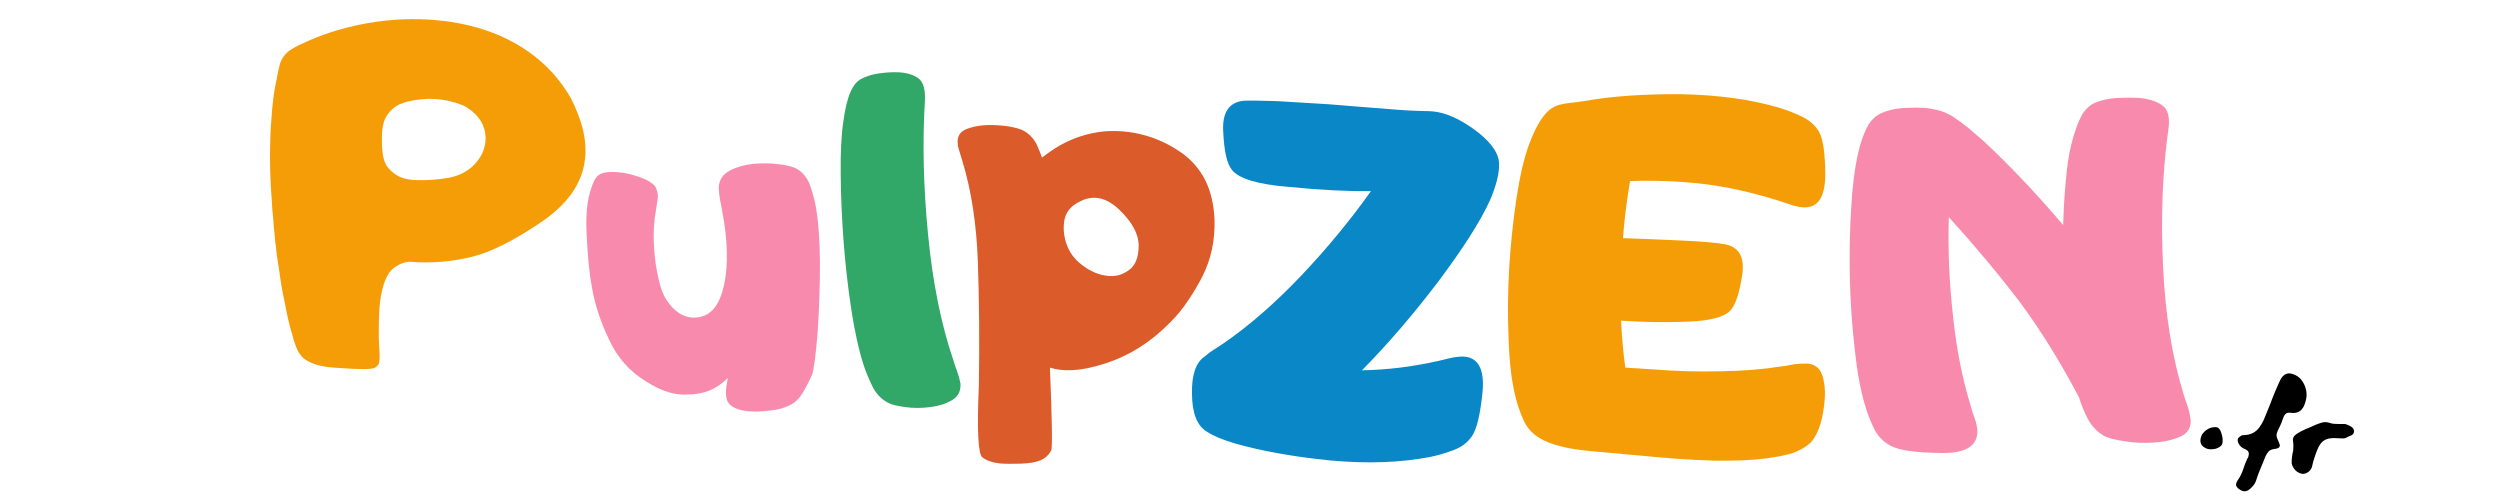 <svg version="1.0" preserveAspectRatio="xMidYMid meet" height="50" viewBox="0 0 187.5 37.5" zoomAndPan="magnify" width="250" xmlns:xlink="http://www.w3.org/1999/xlink" xmlns="http://www.w3.org/2000/svg"><defs><g></g><clipPath id="6934597be0"><path clip-rule="nonzero" d="M 41 0 L 64 0 L 64 37.008 L 41 37.008 Z M 41 0"></path></clipPath><clipPath id="f8bf1ae00a"><rect height="38" y="0" width="23" x="0"></rect></clipPath><clipPath id="f836a8537b"><path clip-rule="nonzero" d="M 20 0 L 46 0 L 46 37.008 L 20 37.008 Z M 20 0"></path></clipPath><clipPath id="73535c5397"><path clip-rule="nonzero" d="M 0.172 1 L 24 1 L 24 28 L 0.172 28 Z M 0.172 1"></path></clipPath><clipPath id="098635fd0f"><rect height="38" y="0" width="26" x="0"></rect></clipPath><clipPath id="d8ce25c170"><path clip-rule="nonzero" d="M 60 0 L 74 0 L 74 37.008 L 60 37.008 Z M 60 0"></path></clipPath><clipPath id="76ff76a101"><rect height="38" y="0" width="14" x="0"></rect></clipPath><clipPath id="42be26ebc0"><path clip-rule="nonzero" d="M 71 0 L 93 0 L 93 37.008 L 71 37.008 Z M 71 0"></path></clipPath><clipPath id="25fd6435de"><path clip-rule="nonzero" d="M 0.328 9 L 21 9 L 21 35 L 0.328 35 Z M 0.328 9"></path></clipPath><clipPath id="3ac87ce7b8"><rect height="38" y="0" width="22" x="0"></rect></clipPath><clipPath id="393d19e2e8"><path clip-rule="nonzero" d="M 84 0 L 119 0 L 119 37.008 L 84 37.008 Z M 84 0"></path></clipPath><clipPath id="6a820892d9"><rect height="38" y="0" width="35" x="0"></rect></clipPath><clipPath id="a3aab011b2"><path clip-rule="nonzero" d="M 108 0 L 144 0 L 144 37.008 L 108 37.008 Z M 108 0"></path></clipPath><clipPath id="a4bc842575"><rect height="38" y="0" width="36" x="0"></rect></clipPath><clipPath id="4763f02e79"><path clip-rule="nonzero" d="M 134 0 L 170 0 L 170 37.008 L 134 37.008 Z M 134 0"></path></clipPath><clipPath id="dbb4e37bf9"><rect height="38" y="0" width="36" x="0"></rect></clipPath><clipPath id="11259be356"><path clip-rule="nonzero" d="M 162 23 L 180 23 L 180 37.008 L 162 37.008 Z M 162 23"></path></clipPath><clipPath id="d7ba40ab35"><path clip-rule="nonzero" d="M 4 4 L 12 4 L 12 14.008 L 4 14.008 Z M 4 4"></path></clipPath><clipPath id="632244a20e"><rect height="15" y="0" width="18" x="0"></rect></clipPath></defs><g clip-path="url(#6934597be0)"><g transform="matrix(1, 0, 0, 1, 41, -0)"><g clip-path="url(#f8bf1ae00a)"><g fill-opacity="1" fill="#f88bad"><g transform="translate(2.934, 31.211)"><g><path d="M 10.641 -2.859 C 9.828 -2.023 8.82 -1.613 7.625 -1.625 C 6.695 -1.551 5.664 -1.875 4.531 -2.594 C 3.301 -3.344 2.379 -4.379 1.766 -5.703 C 1.129 -7.004 0.691 -8.332 0.453 -9.688 C 0.273 -10.633 0.145 -11.957 0.062 -13.656 C -0.031 -15.352 0.156 -16.68 0.625 -17.641 C 0.781 -17.973 1.02 -18.176 1.344 -18.25 C 1.914 -18.363 2.602 -18.32 3.406 -18.125 C 4.188 -17.914 4.734 -17.672 5.047 -17.391 C 5.172 -17.297 5.254 -17.172 5.297 -17.016 C 5.398 -16.797 5.43 -16.555 5.391 -16.297 C 5.348 -16.023 5.312 -15.781 5.281 -15.562 C 5.113 -14.688 5.055 -13.77 5.109 -12.812 C 5.16 -11.844 5.289 -10.945 5.5 -10.125 C 5.625 -9.57 5.805 -9.102 6.047 -8.719 C 6.734 -7.695 7.539 -7.266 8.469 -7.422 C 9.414 -7.555 10.051 -8.367 10.375 -9.859 C 10.695 -11.348 10.648 -13.18 10.234 -15.359 C 10.191 -15.629 10.133 -15.926 10.062 -16.25 C 10.008 -16.562 9.977 -16.867 9.969 -17.172 C 10.008 -17.734 10.289 -18.148 10.812 -18.422 C 11.332 -18.691 11.922 -18.859 12.578 -18.922 C 13.234 -18.984 13.879 -18.973 14.516 -18.891 C 15.16 -18.805 15.609 -18.688 15.859 -18.531 C 16.316 -18.25 16.645 -17.82 16.844 -17.25 C 17.039 -16.676 17.188 -16.109 17.281 -15.547 C 17.457 -14.473 17.551 -13.113 17.562 -11.469 C 17.562 -9.789 17.504 -8.066 17.391 -6.297 C 17.242 -4.516 17.102 -3.453 16.969 -3.109 C 16.82 -2.754 16.594 -2.305 16.281 -1.766 C 16 -1.305 15.676 -0.992 15.312 -0.828 C 14.883 -0.609 14.391 -0.473 13.828 -0.422 C 13.266 -0.348 12.758 -0.328 12.312 -0.359 C 11.676 -0.398 11.188 -0.555 10.844 -0.828 C 10.5 -1.117 10.422 -1.707 10.609 -2.594 Z M 10.641 -2.859"></path></g></g></g></g></g></g><g clip-path="url(#f836a8537b)"><g transform="matrix(1, 0, 0, 1, 20, -0)"><g clip-path="url(#098635fd0f)"><g clip-path="url(#73535c5397)"><g fill-opacity="1" fill="#f59d06"><g transform="translate(0.251, 27.681)"><g><path d="M 0.484 -21.688 C 0.609 -22.32 0.688 -22.691 0.719 -22.797 C 0.863 -23.336 1.188 -23.75 1.688 -24.031 C 1.875 -24.156 2.273 -24.352 2.891 -24.625 C 4.316 -25.25 5.844 -25.695 7.469 -25.969 C 9.133 -26.25 10.797 -26.316 12.453 -26.172 C 14.203 -26.016 15.801 -25.625 17.25 -25 C 18.801 -24.32 20.113 -23.395 21.188 -22.219 C 21.695 -21.656 22.156 -21.023 22.562 -20.328 C 22.977 -19.492 23.27 -18.742 23.438 -18.078 C 23.645 -17.266 23.707 -16.492 23.625 -15.766 C 23.438 -13.961 22.336 -12.379 20.328 -11.016 C 18.297 -9.641 16.586 -8.781 15.203 -8.438 C 13.68 -8.051 12.113 -7.922 10.5 -8.047 C 10.406 -8.055 10.281 -8.039 10.125 -8 C 9.957 -7.957 9.828 -7.91 9.734 -7.859 C 9.586 -7.785 9.441 -7.695 9.297 -7.594 C 8.973 -7.352 8.719 -6.941 8.531 -6.359 C 8.363 -5.828 8.254 -5.219 8.203 -4.531 C 8.172 -4.082 8.156 -3.43 8.156 -2.578 C 8.156 -2.273 8.164 -1.988 8.188 -1.719 C 8.195 -1.457 8.207 -1.238 8.219 -1.062 C 8.227 -0.844 8.219 -0.656 8.188 -0.5 C 8.145 -0.352 8.07 -0.242 7.969 -0.172 C 7.863 -0.086 7.742 -0.039 7.609 -0.031 C 7.391 -0.008 7.211 0 7.078 0 C 6.504 0 5.738 -0.035 4.781 -0.109 C 3.812 -0.18 3.094 -0.391 2.625 -0.734 C 2.488 -0.816 2.367 -0.938 2.266 -1.094 C 2.055 -1.344 1.852 -1.852 1.656 -2.625 C 1.469 -3.219 1.285 -4 1.109 -4.969 C 0.941 -5.727 0.801 -6.535 0.688 -7.391 C 0.539 -8.297 0.461 -8.867 0.453 -9.109 C 0.441 -9.148 0.438 -9.219 0.438 -9.312 C 0.414 -9.352 0.406 -9.391 0.406 -9.422 C 0.395 -9.461 0.391 -9.5 0.391 -9.531 C 0.391 -9.625 0.383 -9.695 0.375 -9.75 C 0.375 -9.781 0.375 -9.816 0.375 -9.859 C 0.363 -9.879 0.359 -9.91 0.359 -9.953 C 0.305 -10.398 0.266 -10.863 0.234 -11.344 C 0.18 -11.812 0.145 -12.289 0.125 -12.781 C 0.051 -13.656 0.008 -14.656 0 -15.781 C 0 -16.977 0.035 -17.984 0.109 -18.797 C 0.18 -19.922 0.305 -20.883 0.484 -21.688 Z M 14.422 -19.797 C 13.086 -20.328 11.695 -20.41 10.25 -20.047 C 10.051 -19.973 9.883 -19.914 9.75 -19.875 C 9.281 -19.656 8.914 -19.305 8.656 -18.828 C 8.457 -18.43 8.367 -17.82 8.391 -17 C 8.398 -16.176 8.523 -15.582 8.766 -15.219 C 8.922 -15.008 9.078 -14.848 9.234 -14.734 C 9.66 -14.367 10.254 -14.18 11.016 -14.172 C 11.691 -14.148 12.414 -14.195 13.188 -14.312 C 13.957 -14.414 14.613 -14.703 15.156 -15.172 C 15.477 -15.473 15.727 -15.801 15.906 -16.156 C 16.082 -16.531 16.172 -16.926 16.172 -17.344 C 16.148 -18.258 15.703 -19.004 14.828 -19.578 C 14.711 -19.672 14.578 -19.742 14.422 -19.797 Z M 14.422 -19.797"></path></g></g></g></g></g></g></g><g clip-path="url(#d8ce25c170)"><g transform="matrix(1, 0, 0, 1, 60, -0)"><g clip-path="url(#76ff76a101)"><g fill-opacity="1" fill="#31a768"><g transform="translate(3.287, 31.031)"><g><path d="M 6.078 -23.406 C 5.891 -20.375 5.969 -17.066 6.312 -13.484 C 6.656 -9.898 7.285 -6.754 8.203 -4.047 C 8.285 -3.766 8.383 -3.473 8.5 -3.172 C 8.613 -2.867 8.695 -2.562 8.75 -2.25 C 8.781 -1.695 8.566 -1.285 8.109 -1.016 C 7.641 -0.742 7.098 -0.57 6.484 -0.5 C 5.848 -0.414 5.219 -0.414 4.594 -0.5 C 3.969 -0.582 3.531 -0.695 3.281 -0.844 C 2.781 -1.113 2.395 -1.531 2.125 -2.094 C 1.844 -2.676 1.617 -3.227 1.453 -3.75 C 1.117 -4.801 0.82 -6.156 0.562 -7.812 C 0.312 -9.457 0.117 -11.156 -0.016 -12.906 C -0.148 -14.664 -0.223 -16.363 -0.234 -18 C -0.254 -19.613 -0.188 -20.93 -0.031 -21.953 C 0.094 -22.891 0.273 -23.629 0.516 -24.172 C 0.711 -24.617 0.973 -24.93 1.297 -25.109 C 1.68 -25.316 2.141 -25.457 2.672 -25.531 C 3.203 -25.602 3.68 -25.629 4.109 -25.609 C 4.723 -25.578 5.219 -25.426 5.594 -25.156 C 5.969 -24.883 6.129 -24.301 6.078 -23.406 Z M 6.078 -23.406"></path></g></g></g></g></g></g><g clip-path="url(#42be26ebc0)"><g transform="matrix(1, 0, 0, 1, 71, -0)"><g clip-path="url(#3ac87ce7b8)"><g clip-path="url(#25fd6435de)"><g fill-opacity="1" fill="#db5b2a"><g transform="translate(0.369, 27.681)"><g><path d="M 14.031 -9.266 C 14.031 -10.129 13.547 -11.023 12.578 -11.953 C 11.609 -12.879 10.629 -13.086 9.641 -12.578 C 9.004 -12.273 8.617 -11.844 8.484 -11.281 C 8.359 -10.719 8.391 -10.125 8.578 -9.5 C 8.797 -8.801 9.203 -8.234 9.797 -7.797 C 10.398 -7.336 11.016 -7.07 11.641 -7 C 12.254 -6.914 12.805 -7.055 13.297 -7.422 C 13.785 -7.766 14.031 -8.379 14.031 -9.266 Z M 6.781 -15.859 C 7.188 -16.18 7.617 -16.477 8.078 -16.75 C 9.117 -17.344 10.238 -17.703 11.438 -17.828 C 12.656 -17.922 13.828 -17.773 14.953 -17.391 C 15.816 -17.098 16.617 -16.68 17.359 -16.141 C 18.086 -15.598 18.656 -14.914 19.062 -14.094 C 19.445 -13.289 19.664 -12.344 19.719 -11.25 C 19.77 -9.695 19.473 -8.273 18.828 -6.984 C 18.504 -6.348 18.145 -5.738 17.75 -5.156 C 17.352 -4.551 16.895 -3.992 16.375 -3.484 C 16.145 -3.254 15.922 -3.039 15.703 -2.844 C 14.297 -1.582 12.691 -0.711 10.891 -0.234 C 9.492 0.148 8.32 0.191 7.375 -0.109 C 7.539 3.848 7.57 5.926 7.469 6.125 C 7.258 6.469 7.004 6.703 6.703 6.828 C 6.348 6.984 5.844 7.07 5.188 7.094 C 4.531 7.113 4.008 7.109 3.625 7.078 C 3.07 7.016 2.633 6.863 2.312 6.625 C 1.988 6.395 1.898 4.586 2.047 1.203 C 2.098 -2.16 2.07 -5.258 1.969 -8.094 C 1.863 -10.914 1.477 -13.414 0.812 -15.594 C 0.75 -15.82 0.676 -16.062 0.594 -16.312 C 0.508 -16.551 0.461 -16.789 0.453 -17.031 C 0.441 -17.477 0.648 -17.797 1.078 -17.984 C 1.504 -18.16 2.004 -18.266 2.578 -18.297 C 3.141 -18.316 3.703 -18.285 4.266 -18.203 C 4.816 -18.109 5.207 -17.992 5.438 -17.859 C 5.852 -17.617 6.172 -17.273 6.391 -16.828 C 6.547 -16.484 6.676 -16.16 6.781 -15.859 Z M 6.781 -15.859"></path></g></g></g></g></g></g></g><g clip-path="url(#393d19e2e8)"><g transform="matrix(1, 0, 0, 1, 84, -0)"><g clip-path="url(#6a820892d9)"><g fill-opacity="1" fill="#0987c7"><g transform="translate(2.133, 32.288)"><g><path d="M 4.234 -5.562 C 4.441 -5.75 4.664 -5.914 4.906 -6.062 C 5.156 -6.219 5.395 -6.375 5.625 -6.531 C 7.582 -7.883 9.523 -9.578 11.453 -11.609 C 13.379 -13.641 15.125 -15.754 16.688 -17.953 C 14.969 -17.93 12.93 -18.035 10.578 -18.266 C 8.211 -18.453 6.77 -18.883 6.25 -19.562 C 5.883 -20.02 5.672 -20.973 5.609 -22.422 C 5.523 -23.867 6.051 -24.641 7.188 -24.734 C 7.613 -24.754 8.438 -24.742 9.656 -24.703 C 10.594 -24.648 11.883 -24.57 13.531 -24.469 C 14.227 -24.406 14.926 -24.348 15.625 -24.297 C 16.32 -24.242 16.992 -24.191 17.641 -24.141 C 18.941 -24.023 20.062 -23.961 21 -23.953 C 21.926 -23.941 22.926 -23.582 24 -22.875 C 24.219 -22.738 24.477 -22.551 24.781 -22.312 C 25.758 -21.52 26.266 -20.77 26.297 -20.062 C 26.328 -19.32 26.098 -18.383 25.609 -17.25 C 24.891 -15.676 23.586 -13.633 21.703 -11.125 C 19.797 -8.625 17.898 -6.422 16.016 -4.516 C 17.891 -4.547 19.801 -4.781 21.75 -5.219 C 22.039 -5.289 22.344 -5.363 22.656 -5.438 C 22.977 -5.508 23.289 -5.547 23.594 -5.547 C 24.719 -5.504 25.207 -4.633 25.062 -2.938 C 24.895 -1.227 24.629 -0.109 24.266 0.422 C 23.93 0.91 23.457 1.266 22.844 1.484 C 22.258 1.703 21.688 1.867 21.125 1.984 C 18.926 2.41 16.441 2.5 13.672 2.25 C 10.879 1.969 8.484 1.539 6.484 0.969 C 5.566 0.695 4.867 0.406 4.391 0.094 C 3.648 -0.352 3.273 -1.301 3.266 -2.75 C 3.234 -4.176 3.555 -5.113 4.234 -5.562 Z M 4.234 -5.562"></path></g></g></g></g></g></g><g clip-path="url(#a3aab011b2)"><g transform="matrix(1, 0, 0, 1, 108, -0)"><g clip-path="url(#a4bc842575)"><g fill-opacity="1" fill="#f59d06"><g transform="translate(2.503, 32.814)"><g><path d="M 6.438 -24.953 C 6.727 -25.023 7.031 -25.078 7.344 -25.109 C 7.664 -25.141 7.988 -25.18 8.312 -25.234 C 10.344 -25.598 12.766 -25.77 15.578 -25.75 C 18.367 -25.695 20.82 -25.359 22.938 -24.734 C 23.488 -24.566 24.051 -24.348 24.625 -24.078 C 25.207 -23.797 25.641 -23.414 25.922 -22.938 C 26.234 -22.375 26.391 -21.273 26.391 -19.641 C 26.367 -17.973 25.801 -17.18 24.688 -17.266 C 24.363 -17.297 24.051 -17.367 23.75 -17.484 C 23.438 -17.586 23.145 -17.68 22.875 -17.766 C 20.883 -18.391 19.016 -18.805 17.266 -19.016 C 15.504 -19.223 13.664 -19.297 11.75 -19.234 C 11.5 -17.766 11.32 -16.336 11.219 -14.953 C 12.82 -14.898 14.352 -14.836 15.812 -14.766 C 17.289 -14.691 18.297 -14.602 18.828 -14.5 C 19.93 -14.312 20.375 -13.523 20.156 -12.141 C 19.938 -10.754 19.633 -9.875 19.25 -9.5 C 18.781 -9.02 17.711 -8.75 16.047 -8.688 C 14.367 -8.625 12.711 -8.648 11.078 -8.766 C 11.129 -7.598 11.234 -6.426 11.391 -5.25 C 11.672 -5.219 11.988 -5.195 12.344 -5.188 C 12.664 -5.156 13.051 -5.129 13.5 -5.109 C 15.207 -4.973 16.891 -4.926 18.547 -4.969 C 20.191 -4.988 21.734 -5.113 23.172 -5.344 C 23.328 -5.352 23.488 -5.379 23.656 -5.422 C 23.801 -5.453 23.953 -5.477 24.109 -5.5 C 24.461 -5.539 24.781 -5.555 25.062 -5.547 C 25.613 -5.492 25.977 -5.211 26.156 -4.703 C 26.332 -4.191 26.398 -3.613 26.359 -2.969 C 26.254 -1.508 25.941 -0.441 25.422 0.234 C 25.117 0.598 24.633 0.906 23.969 1.156 C 23.531 1.301 22.938 1.426 22.188 1.531 C 21.082 1.695 19.695 1.766 18.031 1.734 C 16.363 1.68 14.656 1.566 12.906 1.391 C 11.832 1.297 10.453 1.172 8.766 1.016 C 7.055 0.859 5.801 0.539 5 0.062 C 4.406 -0.281 3.977 -0.77 3.719 -1.406 C 3.445 -2.02 3.25 -2.617 3.125 -3.203 C 2.852 -4.316 2.691 -5.734 2.641 -7.453 C 2.566 -9.172 2.582 -10.941 2.688 -12.766 C 2.801 -14.555 2.984 -16.285 3.234 -17.953 C 3.484 -19.609 3.797 -20.945 4.172 -21.969 C 4.504 -22.883 4.875 -23.602 5.281 -24.125 C 5.594 -24.539 5.977 -24.816 6.438 -24.953 Z M 6.438 -24.953"></path></g></g></g></g></g></g><g clip-path="url(#4763f02e79)"><g transform="matrix(1, 0, 0, 1, 134, -0)"><g clip-path="url(#dbb4e37bf9)"><g fill-opacity="1" fill="#f88bad"><g transform="translate(6.271, 36.301)"><g><path d="M 5.531 -27.891 C 5.738 -27.805 5.941 -27.707 6.141 -27.594 C 6.535 -27.332 6.938 -27.039 7.344 -26.719 C 7.738 -26.383 8.125 -26.051 8.5 -25.719 C 10.457 -23.895 12.445 -21.797 14.469 -19.422 C 14.5 -20.629 14.566 -21.754 14.672 -22.797 C 14.754 -23.836 14.891 -24.727 15.078 -25.469 C 15.297 -26.363 15.562 -27.102 15.875 -27.688 C 16.145 -28.125 16.473 -28.426 16.859 -28.594 C 17.316 -28.789 17.863 -28.91 18.5 -28.953 C 19.133 -28.984 19.703 -28.984 20.203 -28.953 C 20.93 -28.879 21.5 -28.691 21.906 -28.391 C 22.332 -28.086 22.484 -27.492 22.359 -26.609 C 21.922 -23.504 21.785 -20.109 21.953 -16.422 C 22.117 -12.723 22.645 -9.457 23.531 -6.625 C 23.625 -6.32 23.727 -6.02 23.844 -5.719 C 23.938 -5.383 24 -5.066 24.031 -4.766 C 24.051 -4.191 23.785 -3.785 23.234 -3.547 C 22.648 -3.297 21.992 -3.148 21.266 -3.109 C 20.535 -3.055 19.812 -3.086 19.094 -3.203 C 18.352 -3.316 17.832 -3.453 17.531 -3.609 C 17.031 -3.898 16.629 -4.316 16.328 -4.859 C 16.047 -5.41 15.82 -5.957 15.656 -6.5 C 14.25 -9.164 12.77 -11.547 11.219 -13.641 C 9.645 -15.711 7.867 -17.836 5.891 -20.016 C 5.816 -17.555 5.922 -15.094 6.203 -12.625 C 6.461 -10.133 6.906 -7.883 7.531 -5.875 C 7.602 -5.562 7.703 -5.25 7.828 -4.938 C 7.941 -4.625 8.008 -4.312 8.031 -4 C 8.062 -2.844 7.141 -2.285 5.266 -2.328 C 3.391 -2.348 2.141 -2.531 1.516 -2.875 C 0.961 -3.164 0.539 -3.613 0.25 -4.219 C -0.031 -4.812 -0.25 -5.391 -0.406 -5.953 C -0.738 -7.047 -0.992 -8.445 -1.172 -10.156 C -1.367 -11.844 -1.488 -13.586 -1.531 -15.391 C -1.57 -17.203 -1.539 -18.945 -1.438 -20.625 C -1.344 -22.289 -1.176 -23.645 -0.938 -24.688 C -0.75 -25.582 -0.484 -26.332 -0.141 -26.938 C 0.129 -27.363 0.461 -27.66 0.859 -27.828 C 1.328 -28.035 1.867 -28.16 2.484 -28.203 C 3.109 -28.234 3.68 -28.234 4.203 -28.203 C 4.828 -28.109 5.27 -28.004 5.531 -27.891 Z M 5.531 -27.891"></path></g></g></g></g></g></g><g clip-path="url(#11259be356)"><g transform="matrix(1, 0, 0, 1, 162, 23)"><g clip-path="url(#632244a20e)"><g fill-opacity="1" fill="#000000"><g transform="translate(2.37, 10.116)"><g><path d="M 0.781 -0.531 C 0.875 -0.664 0.988 -0.781 1.125 -0.875 C 1.27 -0.977 1.422 -1.039 1.578 -1.062 C 1.734 -1.094 1.863 -1.086 1.969 -1.047 C 2.039 -1.004 2.102 -0.93 2.156 -0.828 C 2.207 -0.723 2.25 -0.598 2.281 -0.453 C 2.32 -0.316 2.336 -0.188 2.328 -0.062 C 2.328 0.051 2.312 0.145 2.281 0.219 C 2.207 0.332 2.098 0.422 1.953 0.484 C 1.816 0.547 1.664 0.578 1.5 0.578 C 1.332 0.586 1.188 0.562 1.062 0.5 C 0.844 0.395 0.711 0.25 0.672 0.062 C 0.641 -0.113 0.676 -0.312 0.781 -0.531 Z M 0.781 -0.531"></path></g></g></g><g clip-path="url(#d7ba40ab35)"><g fill-opacity="1" fill="#000000"><g transform="translate(5.059, 11.405)"><g><path d="M 5.797 -4.109 C 5.723 -3.879 5.602 -3.703 5.438 -3.578 C 5.27 -3.461 5.066 -3.414 4.828 -3.438 C 4.586 -3.477 4.426 -3.445 4.344 -3.344 C 4.258 -3.25 4.191 -3.117 4.141 -2.953 C 4.078 -2.754 4 -2.562 3.906 -2.375 C 3.812 -2.195 3.742 -2.047 3.703 -1.922 C 3.672 -1.816 3.676 -1.695 3.719 -1.562 C 3.77 -1.426 3.82 -1.301 3.875 -1.188 C 3.926 -1.082 3.941 -1 3.922 -0.938 C 3.891 -0.82 3.758 -0.754 3.531 -0.734 C 3.32 -0.711 3.164 -0.641 3.062 -0.516 C 2.969 -0.398 2.891 -0.27 2.828 -0.125 C 2.723 0.156 2.609 0.438 2.484 0.719 C 2.359 1.008 2.25 1.305 2.156 1.609 C 2.113 1.754 2.035 1.895 1.922 2.031 C 1.816 2.164 1.695 2.273 1.562 2.359 C 1.426 2.441 1.289 2.461 1.156 2.422 C 1.008 2.379 0.879 2.301 0.766 2.188 C 0.648 2.082 0.617 1.953 0.672 1.797 C 0.691 1.742 0.719 1.691 0.75 1.641 C 0.938 1.379 1.078 1.102 1.172 0.812 C 1.266 0.52 1.375 0.238 1.5 -0.031 C 1.52 -0.039 1.535 -0.062 1.547 -0.094 C 1.555 -0.133 1.566 -0.172 1.578 -0.203 C 1.617 -0.336 1.613 -0.445 1.562 -0.531 C 1.508 -0.625 1.395 -0.703 1.219 -0.766 C 1.07 -0.836 0.953 -0.945 0.859 -1.094 C 0.773 -1.25 0.75 -1.379 0.781 -1.484 C 0.789 -1.535 0.836 -1.594 0.922 -1.656 C 1.004 -1.727 1.086 -1.766 1.172 -1.766 C 1.461 -1.773 1.703 -1.828 1.891 -1.922 C 2.086 -2.023 2.25 -2.16 2.375 -2.328 C 2.5 -2.492 2.609 -2.676 2.703 -2.875 C 2.797 -3.082 2.883 -3.297 2.969 -3.516 C 3.125 -3.891 3.27 -4.258 3.406 -4.625 C 3.551 -4.988 3.707 -5.352 3.875 -5.719 C 4.102 -6.289 4.438 -6.504 4.875 -6.359 C 5.164 -6.273 5.395 -6.117 5.562 -5.891 C 5.738 -5.66 5.852 -5.398 5.906 -5.109 C 5.957 -4.828 5.941 -4.562 5.859 -4.312 C 5.848 -4.281 5.836 -4.242 5.828 -4.203 C 5.816 -4.172 5.805 -4.141 5.797 -4.109 Z M 5.797 -4.109"></path></g></g></g></g><g fill-opacity="1" fill="#000000"><g transform="translate(9.113, 12.677)"><g><path d="M 4.781 -3.875 C 4.883 -3.844 4.988 -3.801 5.094 -3.75 C 5.195 -3.707 5.281 -3.648 5.344 -3.578 C 5.414 -3.504 5.445 -3.406 5.438 -3.281 C 5.414 -3.156 5.344 -3.066 5.219 -3.016 C 5.094 -2.973 4.977 -2.922 4.875 -2.859 C 4.781 -2.805 4.664 -2.785 4.531 -2.797 C 4.406 -2.805 4.285 -2.812 4.172 -2.812 C 3.891 -2.832 3.656 -2.816 3.469 -2.766 C 3.289 -2.711 3.141 -2.625 3.016 -2.5 C 2.898 -2.375 2.789 -2.191 2.688 -1.953 C 2.602 -1.742 2.531 -1.539 2.469 -1.344 C 2.406 -1.156 2.352 -0.969 2.312 -0.781 C 2.289 -0.594 2.195 -0.43 2.031 -0.297 C 1.875 -0.172 1.707 -0.117 1.531 -0.141 C 1.426 -0.16 1.312 -0.207 1.188 -0.281 C 1.07 -0.363 0.977 -0.461 0.906 -0.578 C 0.832 -0.691 0.785 -0.801 0.766 -0.906 C 0.766 -1 0.766 -1.094 0.766 -1.188 C 0.773 -1.281 0.785 -1.375 0.797 -1.469 C 0.805 -1.539 0.816 -1.609 0.828 -1.672 C 0.848 -1.742 0.863 -1.812 0.875 -1.875 C 0.883 -2 0.891 -2.125 0.891 -2.25 C 0.891 -2.375 0.879 -2.5 0.859 -2.625 C 0.848 -2.645 0.848 -2.688 0.859 -2.75 C 0.879 -2.906 0.984 -3.039 1.172 -3.156 C 1.359 -3.281 1.578 -3.395 1.828 -3.5 C 2.086 -3.602 2.328 -3.707 2.547 -3.812 C 2.691 -3.875 2.836 -3.926 2.984 -3.969 C 3.141 -4.02 3.297 -4.031 3.453 -4 C 3.535 -3.988 3.613 -3.969 3.688 -3.938 C 3.77 -3.914 3.848 -3.898 3.922 -3.891 C 4.066 -3.879 4.211 -3.875 4.359 -3.875 C 4.504 -3.875 4.645 -3.875 4.781 -3.875 Z M 4.781 -3.875"></path></g></g></g></g></g></g></svg>